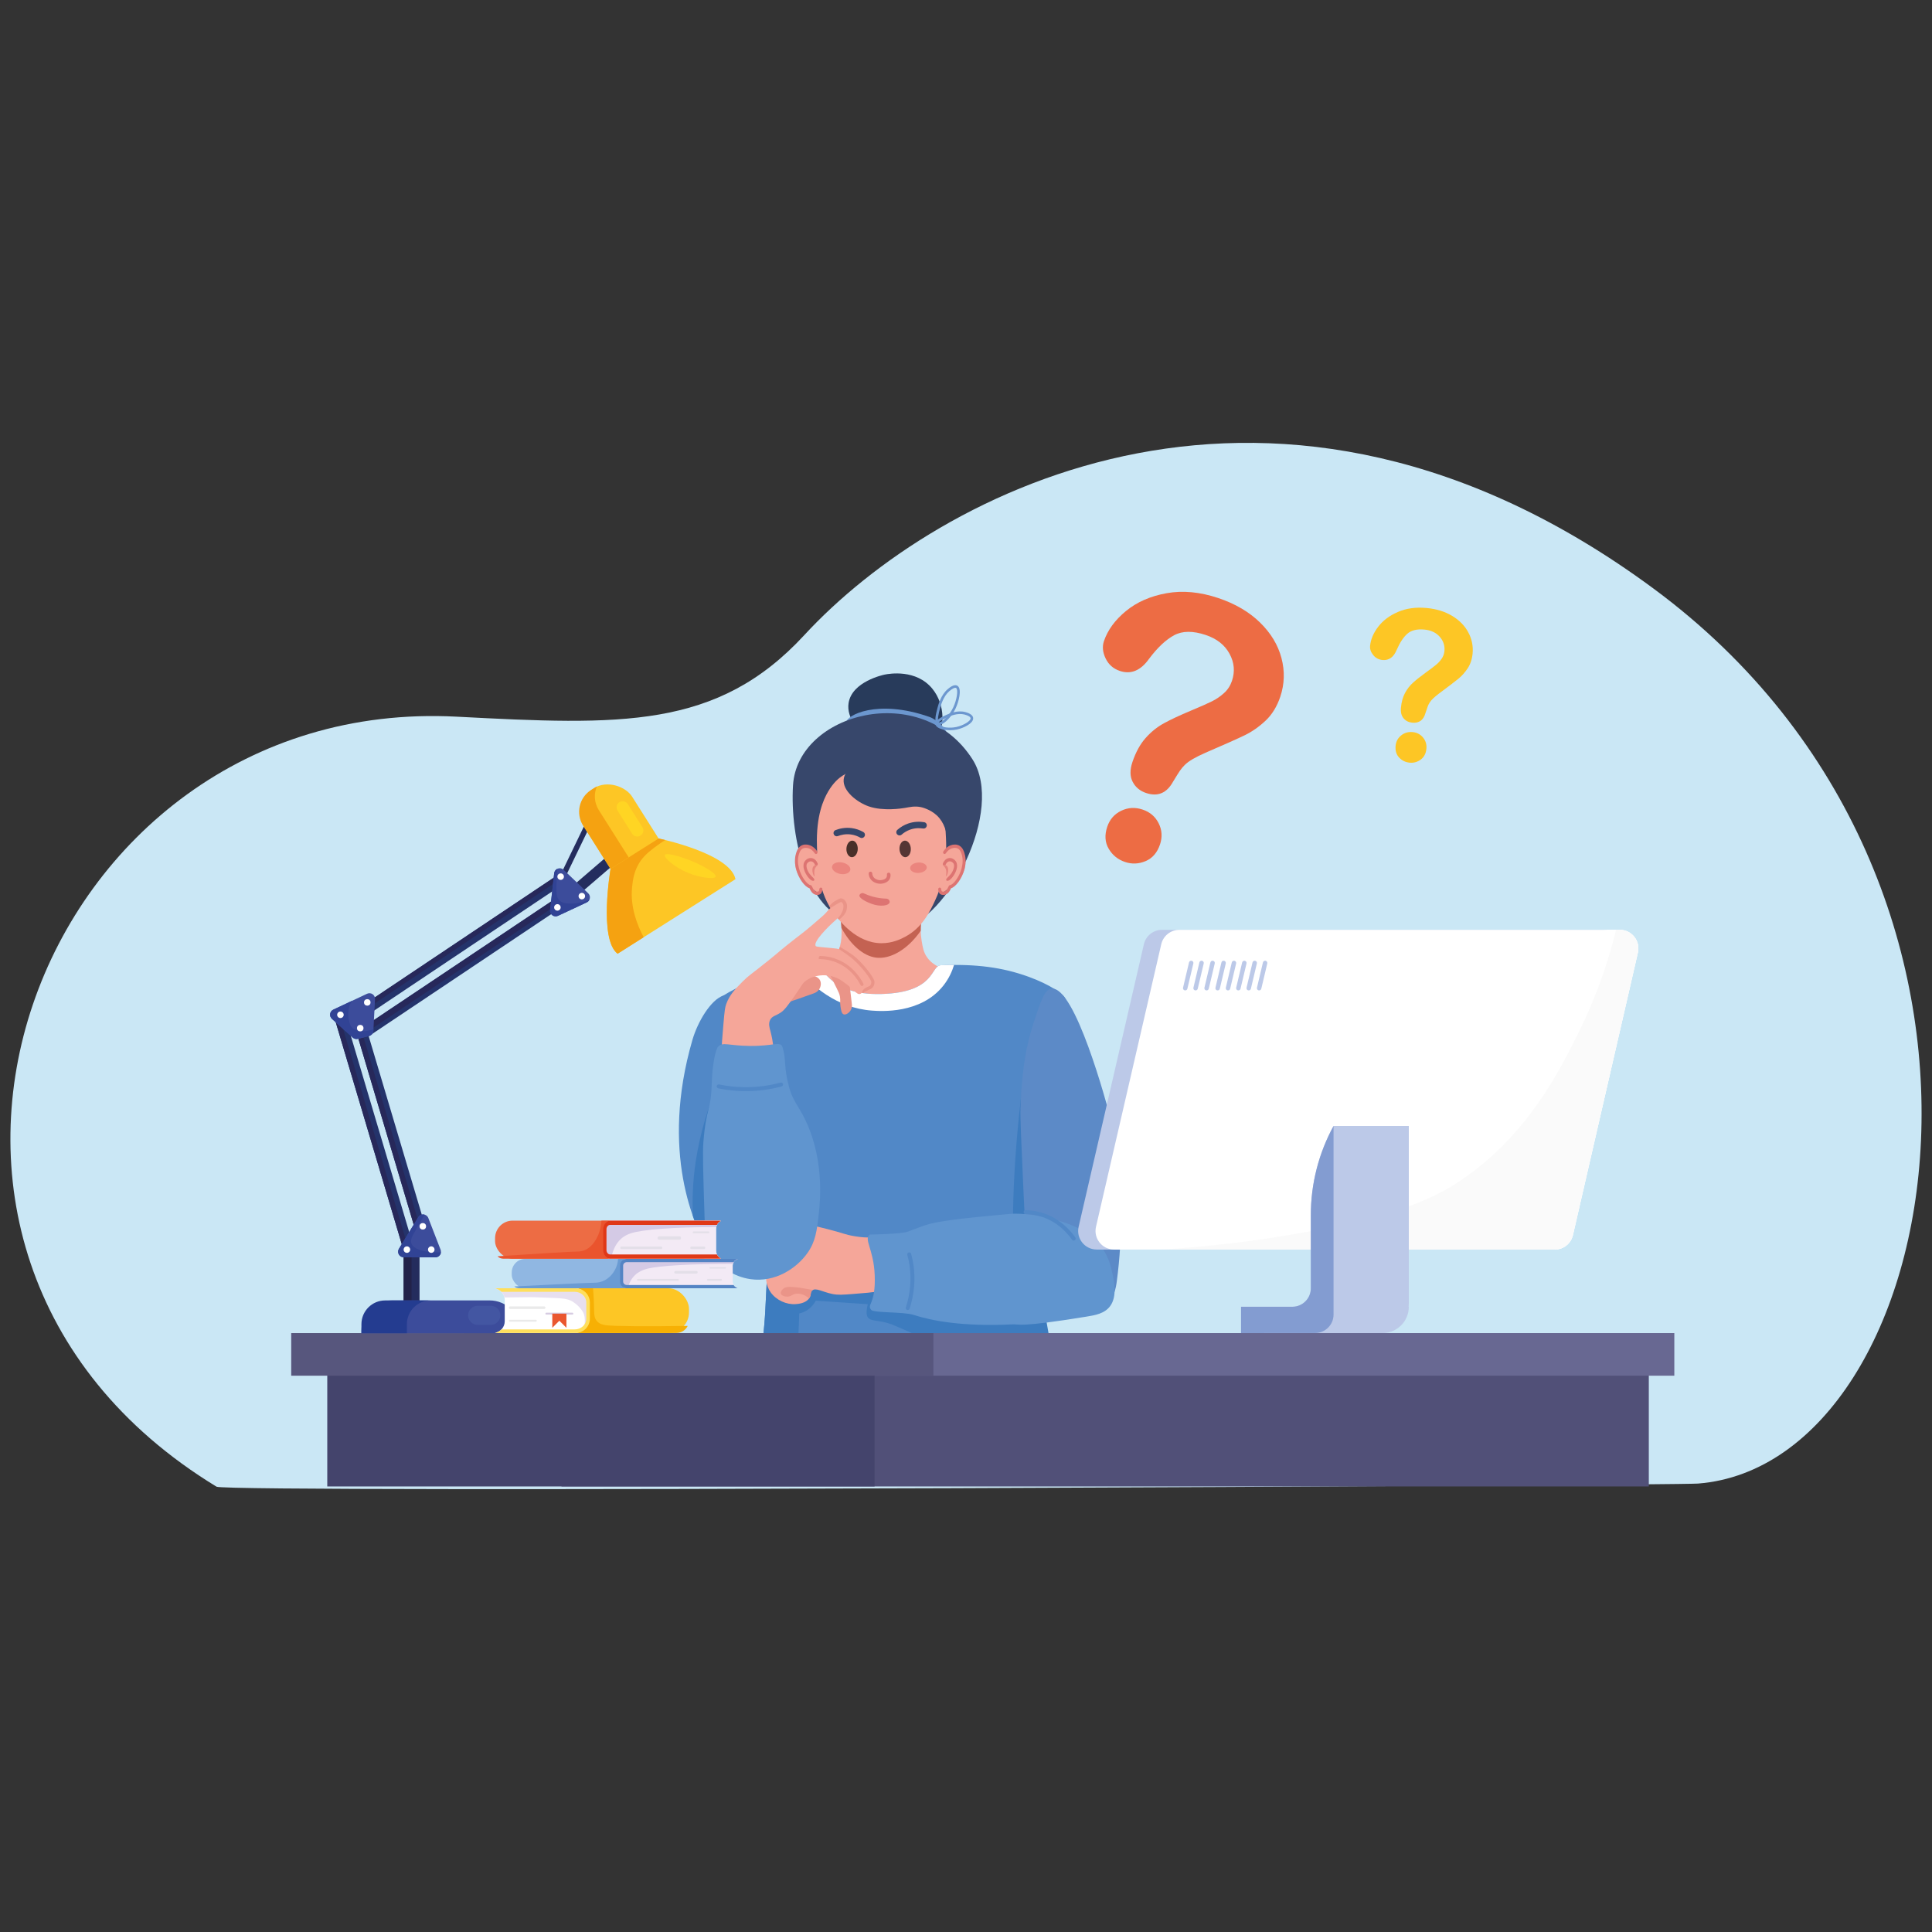 <svg xmlns="http://www.w3.org/2000/svg" id="Calque_1" width="400" height="400" viewBox="0 0 400 400"><rect x="0" y="0" width="400" height="400" fill="#333333" stroke="none"/><defs><style>      .st0 {        fill: #fafafa;      }      .st1 {        fill: #dd7472;      }      .st2 {        fill: #242d5e;      }      .st3 {        fill: #314395;      }      .st4 {        fill: #57567d;      }      .st5 {        fill: #f3eaf5;      }      .st6 {        fill: #e03817;      }      .st7 {        fill: #3c4c9b;      }      .st8 {        fill: #eb857e;      }      .st9 {        fill: #fff;      }      .st10 {        fill: #cae7f5;      }      .st11 {        fill: #24336b;      }      .st12 {        fill: #e3dfe8;      }      .st13 {        fill: #49302a;      }      .st14 {        fill: #3d7cbf;      }      .st15 {        fill: #bcc9e8;      }      .st16 {        fill: #222249;      }      .st17 {        fill: #5c8ac7;      }      .st18 {        fill: #f5a699;      }      .st19 {        fill: #eaeaea;      }      .st20 {        fill: #ea5730;      }      .st21 {        fill: #e7dfef;      }      .st22 {        fill: #e6837d;      }      .st23 {        fill: #f7b004;      }      .st24 {        fill: #243c90;      }      .st25 {        fill: #d7cce2;      }      .st26 {        fill: #242c5d;      }      .st27 {        fill: #44446c;      }      .st28 {        fill: #ea542d;      }      .st29 {        fill: #6c97cf;      }      .st30 {        fill: #c46252;      }      .st31 {        fill: #5188c7;      }      .st32 {        fill: #6095cf;      }      .st33 {        fill: #553534;      }      .st34 {        fill: #90b7e2;      }      .st35 {        fill: #283b5b;      }      .st36 {        fill: #27285a;      }      .st37 {        fill: #ffdf5c;      }      .st38 {        fill: #fdc625;      }      .st39 {        fill: #37476b;      }      .st40 {        fill: #839cd1;      }      .st41 {        fill: #ea9488;      }      .st42 {        fill: #f5a211;      }      .st43 {        fill: #6a9bd3;      }      .st44 {        fill: #515078;      }      .st45 {        fill: #5484c4;      }      .st46 {        fill: #ffd523;      }      .st47 {        fill: #d4cae5;      }      .st48 {        fill: #4356a2;      }      .st49 {        fill: #ed6c44;      }      .st50 {        fill: #686892;      }    </style></defs><path class="st10" d="M94.527,148.378c33.884,1.761,53.947,2.679,72.004-16.895,27.597-29.915,97.742-67.192,175.698-9.71,83.787,61.781,61.085,181.318,9.316,185.385-4.855.381-304.577,1.945-306.711.646-80.704-49.159-37.259-163.946,49.692-159.426Z"></path><path class="st49" d="M228.555,132.757c.77-2.298,2.288-4.38,4.555-6.244,2.266-1.864,5.074-3.096,8.424-3.696,3.349-.599,6.911-.267,10.685.998,3.508,1.176,6.388,2.861,8.639,5.055,2.252,2.195,3.736,4.65,4.454,7.366.717,2.717.639,5.381-.237,7.994-.689,2.057-1.711,3.719-3.064,4.988-1.354,1.269-2.794,2.273-4.32,3.013-1.526.74-4.223,1.942-8.091,3.606-1.074.474-1.955.913-2.641,1.315-.687.402-1.23.799-1.63,1.189-.4.391-.746.799-1.037,1.227-.291.427-.769,1.189-1.432,2.285-1.303,2.362-3.165,3.137-5.583,2.327-1.258-.422-2.179-1.188-2.762-2.298-.583-1.11-.603-2.476-.06-4.097.681-2.032,1.585-3.687,2.713-4.964,1.127-1.277,2.4-2.304,3.818-3.08,1.417-.776,3.268-1.643,5.554-2.599,2.002-.836,3.464-1.483,4.384-1.941.921-.458,1.758-1.032,2.514-1.721.756-.688,1.299-1.529,1.632-2.521.649-1.935.476-3.81-.517-5.623-.994-1.813-2.628-3.101-4.901-3.863-2.662-.892-4.846-.877-6.554.044-1.708.921-3.435,2.542-5.182,4.863-1.739,2.458-3.758,3.302-6.056,2.532-1.355-.454-2.338-1.315-2.949-2.583-.611-1.268-.73-2.458-.357-3.571ZM232.934,178.465c-1.476-.495-2.604-1.404-3.384-2.729-.781-1.325-.883-2.845-.307-4.563.511-1.524,1.472-2.628,2.886-3.311,1.413-.683,2.894-.766,4.442-.247,1.524.511,2.632,1.461,3.324,2.85.691,1.389.782,2.846.271,4.37-.568,1.694-1.558,2.842-2.971,3.444-1.413.602-2.833.665-4.261.187Z"></path><g><g><path class="st35" d="M178.896,152.209c-.772-.705-3.727-3.402-3.202-6.671.711-4.43,7.155-5.807,7.472-5.871.938-.188,6.52-1.174,9.873,2.935,2.671,3.273,2.805,8.4.267,11.208-3.548,3.924-10.827,1.67-14.41-1.601Z"></path><path class="st29" d="M175.197,149.572c-.024-1.429,6.359-4.937,17.212-1.149,1.64.572,4.107,2.835,3.602,4.151-1.186,3.089-20.767-.228-20.814-3.002Z"></path><g><path class="st39" d="M164.187,162.581c-.664,10.926,2.982,27.237,13.588,28.771,1.329.192,4.537,1.931,8.54,1.107,10.062-2.071,21.683-24.777,15.049-35.215-10.515-16.544-36.267-9.638-37.177,5.337Z"></path><path class="st18" d="M196.73,201.031c-1.398-.397-3.472-.985-4.763-2.792-.743-1.039-.921-2.053-1.15-3.449-.52-3.167.183-4.57,0-5.912-.752-5.508-16.389-9.664-18.394-6.405-.499.811.264,1.402.985,4.599.582,2.578,1.898,8.406-.821,11.332-.999,1.076-2.303,1.499-4.763,2.299-3.256,1.059-4.7.665-4.927,1.314-.499,1.423,5.514,5.949,12.646,7.719,1.469.365,9.046,2.117,17.245-1.314,4.845-2.027,9.003-5.486,8.54-6.569-.255-.596-1.707,0-4.599-.821Z"></path><path class="st30" d="M190.818,188.877c-.752-5.508-16.389-9.664-18.394-6.405-.499.811.264,1.402.985,4.599.269,1.194.696,3.085.807,5.062,1.93,3.525,4.558,5.821,7.196,6.14,2.951.356,6.519-1.692,9.213-5.564-.029-1.787.331-2.826.194-3.831Z"></path><path class="st31" d="M213.975,232.728c1.176-4.841,1.663-9.853,3.12-14.617,1.793-5.861,5.087-8.62,3.343-11.602-.41-.702-2.859-2.618-7.613-4.328-5.198-1.87-10.675-2.64-18.032-2.338-2.188.09-.99,5.631-12.282,5.956-11.567.333-12.179-6.574-13.866-6.246-5.091.991-10.699,2.244-16.259,5.091-2.16,1.106-4.113,2.345-4.486,2.821-4.445,5.668,10.289,14.963,12.534,32.818.739,5.877-.77,4.74-1.971,30.712-.17,3.676-.759,9.081-1.335,14.436h60.346c-2.095-15.232-6.737-39.371-3.499-52.703Z"></path><path class="st14" d="M157.183,226.646c-.269.023-.53.253-.78.738,1.85,3.72,3.413,7.985,4.031,12.898.739,5.877-.77,4.74-1.971,30.712-.174,3.764-.798,9.136-1.451,14.436h7.66c.062-1.692.135-3.127.23-4.094,2.801-28.429-4.639-54.954-7.719-54.69Z"></path><path class="st9" d="M182.512,205.799c-11.567.333-12.179-6.574-13.866-6.246-1.222.238-2.473.491-3.747.777,3.115,3.766,8.359,8.378,15.633,8.905,1.818.132,10.111.733,14.78-5.173,1.123-1.421,1.804-2.923,2.219-4.283-.884.004-1.796.024-2.738.063-2.188.09-.99,5.631-12.282,5.956Z"></path><path class="st14" d="M211.545,266.391c-7.57-5.966-59.504-.891-50.256,4.544,5.31,3.12,7.61-1.642,7.61-1.642l10.755.725c-1.011,4.507,1.344,2.686,5.23,4.29,4.039,1.668,6.114,2.797,6.953,3.087,2.105.728,7.621,2.587,14.781,2.628,5.081.029,7.929.045,9.197-1.807,1.913-2.794-.463-8.824-4.27-11.825Z"></path><path class="st14" d="M213.975,232.728c1.107-4.558,1.604-9.266,2.874-13.777-.49-5.063-.926-7.886-1.691-7.907-1.993-.055-4.594,18.949-5.256,34.489-.555,13.054.153,26.148.657,35.475.066,1.227.164,2.757.277,4.423h7.784c-2.257-16.223-8.15-38.273-4.645-52.703Z"></path><path class="st18" d="M195.252,168.184c-.214-.731-.761-2.346-1.971-3.942-2.068-2.725-4.821-3.744-6.241-4.27-3.557-1.317-6.571-.982-7.883-.821-1.576.193-3.133.403-4.763,1.478-.662.437-1.816,1.334-2.956,3.285-.949,1.623-2.478,4.986-2.299,11.168.141,4.891.278,9.648,3.613,14.124.994,1.335,4.483,6.018,9.69,6.077,2.34.026,4.127-.891,4.927-1.314,3.592-1.896,5.135-5.192,6.241-7.555,1.316-2.81,1.707-5.204,1.971-6.898.464-2.974.332-5.2.164-8.047-.08-1.355-.189-2.245-.493-3.285Z"></path><path class="st31" d="M149.732,206.13c-2.57.897-5.257,5.331-6.378,9.189-6.7,23.062.32,38.796,3.627,43.847,3.588,5.481,13.752,4.196,16.574,1.646,9.882-8.931-1.693-33.946-7.719-46.971,0,0-4.434-8.294-6.103-7.711Z"></path><path class="st41" d="M167.496,201.907c-1.005-.075-1.823.237-2.354.493-2.573,1.237-5.222,4.416-4.544,5.42.359.532,2.849-.357,7.829-2.135.233-.083.785-.288,1.15-.821.329-.48.513-1.236.219-1.861-.45-.957-1.76-1.055-2.299-1.095Z"></path><path class="st41" d="M175.489,202.673c-1.168-1.491-3.415-1.957-3.777-1.478-.143.19.057.465,1.533,3.449.393.795.562,1.146.657,1.697.135.783-.034,1.076.11,2.026.121.803.224,1.48.657,1.642.493.184,1.229-.369,1.533-.985.241-.49.185-.97.164-1.15-.53-4.538-.521-4.748-.876-5.201Z"></path><path class="st14" d="M152.749,218.27c-1.396-.412-6.888,10.087-8.704,22.172-.626,4.163-.736,7.992-.588,11.339,1.194,3.371,2.527,5.863,3.524,7.385.835,1.276,2.027,2.185,3.399,2.797-.555-4.736-.933-10.679-.423-17.908,1.1-15.587,4.103-25.398,2.792-25.785Z"></path><path class="st18" d="M181.345,256.456c-1.127-.499-1.379-.013-4.311-.493-2.162-.353-2.604-.712-5.666-1.478-3.039-.76-4.558-1.14-5.419-.985-3.694.664-5.638,5.022-6.035,5.912-.674,1.511-2.359,5.288-.37,8.129,1.167,1.666,3.304,2.593,5.173,2.463.509-.035,2.105-.147,2.833-1.232.475-.709.169-1.221.616-1.601.742-.631,2.125.322,4.188.739,1.156.234,2.167.156,4.188,0,4.731-.364,7.097-.547,8.129-1.971,1.865-2.573-.193-8.097-3.326-9.484Z"></path><path class="st41" d="M164.458,266.478c-1.528-.118-1.932.071-2.176.246-.329.236-.731.709-.616,1.109.133.46.9.644,1.437.616.707-.037.853-.433,1.601-.575.778-.147,1.435.126,1.724.246.443.184.797.443,1.076.716.015-.021.031-.041.045-.063.476-.709.169-1.221.616-1.601.044-.038.091-.069.14-.096-.44-.076-.962-.166-1.549-.269-.932-.164-1.504-.267-2.299-.328Z"></path><path class="st17" d="M217.68,204.698c-1.426.195-2.182,2.502-3.695,7.116-1.385,4.224-2.428,9.243-2.71,17.602-.064,1.912.161,6.96.616,16.978.433,9.555.61,12.459,2.463,16.229,2.579,5.246,5.823,6.921,6.774,7.365.722.338,4.869,2.277,7.637.374,1.901-1.307,2.295-3.836,2.463-5.118,2.543-19.359-1.232-33.457-1.232-33.457-.9-3.363-7.433-27.757-12.317-27.09Z"></path><path class="st32" d="M228.765,259.289c-2.903-5.013-8.942-6.459-12.317-7.267-1.148-.275-3.358-.721-6.158-.739-.862-.005-1.212.033-4.68.37-4.705.456-7.275.696-10.593,1.232-1.041.168-1.683.289-2.463.493-1.212.316-1.896.607-4.557,1.601-1.507.563-7.883.616-7.883.616-1.379.959.766,2.942.985,8.405.246,6.129-1.691,5.986-.739,7.189.535.675,6.683.37,8.745,1.034,3.794,1.221,10.1,2.475,20.569,1.971,1.469-.071,1.059.715,15.273-1.601,1.757-.286,3.776-.612,4.927-2.217,1.459-2.035.788-5.105.37-7.021-.195-.894-.531-2.429-1.478-4.065Z"></path><path class="st18" d="M175.982,197.965c-1.325-1.102-1.616-1.236-1.807-1.314-.601-.245-1.064-.277-3.394-.493-1.687-.156-1.833-.175-1.916-.328-.482-.886,2.437-3.825,4.051-5.256.821-.728,1.822-1.524,1.861-2.682.015-.434-.1-1.09-.493-1.259-.201-.087-.529-.07-1.533.712-.728.567-1.092.85-1.752,1.642-.295.353-1.2,1.13-3.011,2.682-1.82,1.56-2.277,1.802-4.818,3.832-2.096,1.675-1.772,1.5-4.051,3.339-3.659,2.953-4.047,3.044-5.42,4.434-1.538,1.559-2.653,2.713-3.339,4.599-.249.684-.323,1.138-.602,4.38-.489,5.673-.41,5.992-.219,6.35,1.66,3.106,8.762,3.463,10.183,1.204,1.035-1.645-.12-5.989-.219-6.35-.175-.641-.459-1.498-.055-2.299.398-.788,1.113-.827,2.135-1.478.836-.533,1.525-1.505,2.901-3.449,1.531-2.161,1.561-2.634,2.518-3.285,1.149-.781,2.327-.931,2.792-.985.413-.048,1.821-.172,3.394.493.633.267,1.036.554,1.642.985,2.02,1.437,2.509,2.537,3.23,2.354.502-.127.378-.69,1.314-1.259.538-.327.882-.325,1.04-.657.201-.421-.096-.959-.274-1.259-1.353-2.294-3.599-4.186-4.161-4.653Z"></path><path class="st41" d="M173.65,198.759c-1.19-.522-2.465-.807-3.79-.845-.186-.005-.339.144-.339.33v.323c.009,0,.018,0,.026,0,1.347,0,2.638.267,3.838.794,2.655,1.165,4.101,3.27,4.785,4.592.082.158.273.223.434.146.167-.08.236-.282.151-.446-.727-1.406-2.268-3.649-5.105-4.894Z"></path><path class="st32" d="M163.362,225.048c-1.184-4.424-.506-5.543-1.355-8.252-.411-1.314-1.913-.18-6.774-.246-4.522-.061-5.54-.865-6.528.123-.545.545-1.235,3.697-1.355,7.76-.173,5.871-1.129,4.593-1.724,12.071-.172,2.164-.033,6.616.246,15.519.13,4.143.203,5.472,1.109,7.144,1.639,3.027,4.911,5.161,8.376,5.666,5.148.75,9.595-2.262,11.824-5.419,1.671-2.367,1.949-4.61,2.34-8.129.265-2.381,1.334-11.997-3.449-20.693-1.127-2.049-2.054-3.092-2.71-5.543Z"></path><path class="st41" d="M174.156,185.998c-.221-.009-.379.068-.641.207-.575.305-.878.501-.891.509-.291.189-.67.645-.957.84l.267.449c.281-.192.806-.484,1.092-.67.003-.002.291-.188.834-.476.119-.063.233-.122.262-.122h0c.08.003.216.089.359.319.247.397.136.894.076,1.161-.174.778-.725,1.569-1.115,1.888l.268.325c.479-.393,1.348-1.069,1.568-2.053.071-.317.237-1.059-.17-1.713-.258-.415-.597-.651-.955-.667Z"></path><path class="st41" d="M177.22,198.262c-.87-.776-2.103-1.456-3.117-2.119-.112-.073-.262-.019-.303.108l-.034.105c-.028.086.004.179.079.23.992.669,2.062,1.385,2.937,2.166,1.859,1.659,3.586,4.09,3.613,4.534.013.272-.061.531-.203.71-.116.146-.233.191-.426.266-.15.058-.337.13-.541.268-.361.243-.552.372-.731.777-.051.115.013.248.134.28h0c.089.023.18-.018.228-.097.177-.293.472-.236.737-.415.143-.096.273-.147.41-.2.223-.086.476-.184.703-.47.329-.414.357-.899.345-1.151-.038-.783-2.044-3.396-3.832-4.992Z"></path><path class="st31" d="M216.172,251.223c-1.223-.422-2.505-.648-3.821-.677-.232-.005-.422.184-.419.416.002.222.181.4.402.405,1.23.026,2.428.239,3.57.632,3.122,1.077,5.072,3.273,6.056,4.682.126.181.375.228.56.107h0c.195-.127.244-.39.111-.581-1.048-1.5-3.125-3.835-6.459-4.985Z"></path><path class="st31" d="M188.644,259.593c-.061-.222-.293-.351-.514-.286-.214.064-.338.286-.279.501.198.722.352,1.459.46,2.194.419,2.86.163,5.781-.761,8.691-.068.213.049.44.26.511h0c.218.074.454-.047.524-.267.961-3.027,1.227-6.071.789-9.054-.113-.768-.274-1.536-.48-2.29Z"></path><path class="st31" d="M161.605,224.143c-2.521.676-5.109.994-7.699.944-1.683-.033-3.372-.222-5.028-.563-.219-.045-.433.096-.481.314h0c-.05.225.095.445.321.492,1.704.351,3.442.545,5.173.579.182.004.364.005.546.005,2.485,0,4.963-.328,7.382-.977.222-.06.354-.288.291-.509-.062-.217-.286-.342-.504-.284Z"></path><path class="st1" d="M183.516,186.055c-.98-.025-1.95-.17-2.892-.435-.6-.169-1.19-.387-1.761-.65-.343-.159-.747-.01-.918.34h0c-.185.377.638,1.135,2.522,1.824,1.805.659,3.617.399,3.738-.362h0c-.01-.393-.312-.707-.688-.716Z"></path><path class="st1" d="M183.89,180.689l-.028.01c-.16.057-.253.218-.232.386.019.15.013.327-.061.498-.22.509-.901.617-1.183.64-.579.046-1.345-.193-1.656-.83-.096-.197-.131-.397-.136-.572-.005-.173-.131-.317-.301-.343l-.029-.004c-.217-.033-.413.137-.409.357.007.315.078.616.211.888.428.876,1.394,1.25,2.187,1.25.066,0,.13-.003.193-.008.879-.071,1.536-.466,1.802-1.084.138-.32.148-.637.114-.896-.03-.226-.257-.368-.472-.292Z"></path><path class="st33" d="M187.336,174.046c-.648.024-1.145.811-1.109,1.757.036.946.59,1.693,1.238,1.669.648-.024,1.145-.811,1.109-1.757-.036-.946-.59-1.693-1.238-1.669Z"></path><path class="st39" d="M191.346,170.228c-.841-.138-2.04-.177-3.341.28-.81.284-1.563.729-2.212,1.3-.292.257-.303.708-.016.97l.025.023c.243.222.614.229.86.011.427-.378,1.018-.783,1.782-1.051,1.038-.365,1.998-.335,2.674-.225.329.054.648-.143.737-.464l.009-.032c.103-.371-.138-.75-.519-.812Z"></path><path class="st13" d="M176.48,174.046c-.648-.024-1.203.723-1.238,1.669-.036.946.461,1.733,1.109,1.757.648.024,1.203-.723,1.238-1.669.036-.946-.461-1.733-1.109-1.757Z"></path><path class="st39" d="M178.744,172.26c-.753-.425-1.583-.703-2.434-.813-1.368-.177-2.533.11-3.327.42-.359.14-.517.56-.339.902l.015.03c.154.296.506.422.817.301.638-.248,1.571-.476,2.662-.335.804.104,1.466.377,1.962.659.286.162.648.078.839-.189l.02-.028c.226-.316.122-.755-.217-.946Z"></path><path class="st8" d="M190.083,178.58c-.951.065-1.688.6-1.647,1.194.041.594.845,1.023,1.795.957.951-.065,1.688-.6,1.647-1.194-.041-.594-.845-1.023-1.795-.957Z"></path><path class="st8" d="M174.387,178.572c-1.042-.203-1.99.16-2.117.811-.127.652.615,1.344,1.657,1.548,1.042.203,1.99-.16,2.117-.812.127-.651-.615-1.344-1.657-1.548Z"></path><path class="st39" d="M193.972,159.556c-4.391-3.846-10.571-4.158-14.863-2.299-1.135.491-4.206,1.821-4.434,4.106-.241,2.404,2.777,4.745,5.173,5.584,3.003,1.051,6.951.416,7.473.328,1.05-.177,2.017-.444,3.367-.164.097.02,1.883.411,3.285,1.724,3.152,2.955,1.921,8.295,2.628,8.376.674.077,2.847-4.649,1.807-9.854-.345-1.725-1.363-5.112-4.434-7.801Z"></path><g><path class="st18" d="M198.16,175.039c-1.311-.448-2.613,1.006-2.685,1.091-2.027,2.412-1.961,8.103-.42,8.646.343.121,1.189-.798,1.696-1.104,1.538-.929,3.078-2.717,3.132-5.009.03-1.275-.461-3.192-1.724-3.624Z"></path><g><path class="st30" d="M196.187,181.685s.041-.04.098-.096c-.059.055-.098.091-.098.096Z"></path><path class="st1" d="M196.344,177.68c-.496.12-.91.526-1.123,1.078-.078.201.033.43.225.473.146.032.286-.062.346-.215.134-.344.383-.594.677-.665.402-.097.819.174.976.48.17.333.097.883-.201,1.509-.219.461-.548.837-.781,1.074.17-.167.299-.294-.01.01-.051.051-.096.096-.135.133-.04.04-.081.08-.13.129-.6.591-.11.677-.064.679.426.023.895-.51,1.152-.855.617-.827,1.172-2.114.709-3.023-.265-.52-.931-.979-1.64-.808Z"></path><path class="st30" d="M196.318,181.558c.052-.051.097-.096.135-.133.003-.003.006-.007.01-.01-.061.06-.125.123-.177.174.011-.01.021-.02.033-.031Z"></path></g><path class="st1" d="M198.719,175.141c-.633-.412-1.295-.278-1.544-.228-.926.187-1.536.872-1.86,1.356-.11.163-.068.394.088.497.135.09.311.052.406-.089.261-.391.747-.941,1.47-1.087.205-.042.686-.138,1.122.146.41.267.565.733.679,1.074.287.861.298,1.833.031,2.887-.496,1.962-1.788,3.487-2.416,3.558-.194.022-.268.188-.355.38-.234.522-.525,1.002-1.067.972h0c-.271-.015-.378-.091-.409-.525-.013-.18-.147-.32-.31-.317h0c-.181.003-.322.176-.308.376.037.505.205,1.109.99,1.152h0c1.024.055,1.485-.972,1.658-1.358.004-.01.008-.019.013-.028.936-.266,2.274-1.953,2.8-4.031.377-1.491.183-2.622-.046-3.31-.129-.387-.345-1.033-.942-1.423ZM196.751,183.936h0s0,0,0,0Z"></path><path class="st22" d="M195.259,179.086c-.047.098.255.244.465.637.405.759.045,1.656.167,1.691.091.026.344-.455.398-.991.025-.246.075-.745-.217-1.082-.278-.32-.758-.368-.813-.254Z"></path></g><g><path class="st18" d="M166.345,175.039c-1.262.431-1.754,2.349-1.724,3.624.054,2.293,1.594,4.08,3.132,5.009.507.306,1.352,1.225,1.696,1.104,1.541-.543,1.607-6.234-.42-8.646-.071-.085-1.374-1.539-2.685-1.091Z"></path><g><path class="st30" d="M168.22,181.589c.057.056.098.096.098.096,0-.005-.039-.041-.098-.096Z"></path><path class="st1" d="M168.161,177.68c-.709-.171-1.375.288-1.64.808-.463.909.092,2.196.709,3.023.257.344.726.878,1.152.855.046-.003.535-.088-.064-.679-.05-.049-.09-.089-.13-.129-.039-.037-.084-.082-.135-.133-.308-.304-.179-.177-.009-.01-.233-.237-.562-.613-.781-1.074-.298-.626-.371-1.176-.201-1.509.157-.306.574-.577.976-.48.294.071.542.321.677.665.06.153.199.247.346.215.193-.043.303-.271.225-.473-.213-.552-.627-.958-1.123-1.078Z"></path><path class="st30" d="M168.052,181.425c.038.037.083.082.135.133.012.012.022.021.033.031-.052-.051-.117-.115-.177-.174.003.003.007.007.009.01Z"></path></g><path class="st1" d="M169.951,183.763h0c-.163-.003-.297.137-.31.317-.031.434-.138.51-.409.525h0c-.542.029-.833-.45-1.067-.972-.086-.192-.16-.358-.354-.38-.628-.071-1.92-1.596-2.416-3.558-.266-1.054-.256-2.025.031-2.887.114-.341.269-.807.679-1.074.436-.284.917-.187,1.122-.146.724.146,1.209.697,1.47,1.087.095.142.271.179.406.089.156-.103.198-.334.088-.497-.325-.483-.934-1.169-1.86-1.356-.249-.05-.911-.184-1.544.228-.597.389-.813,1.036-.942,1.423-.229.687-.423,1.819-.046,3.31.526,2.078,1.864,3.766,2.8,4.031.004.009.008.018.013.028.173.387.633,1.413,1.658,1.358h0c.786-.043.954-.647.99-1.152.015-.2-.127-.373-.308-.376ZM167.753,183.936h0s0,0,0,0Z"></path><path class="st22" d="M168.433,179.34c-.292.337-.242.836-.217,1.082.054.536.308,1.017.398.991.122-.035-.238-.932.167-1.691.209-.393.512-.539.465-.637-.055-.114-.535-.066-.813.254Z"></path></g></g><path class="st29" d="M194.435,150.082c-.235,0-.39-.093-.484-.181h0c-.525-.492-.247-1.873.133-3.293.197-.738.721-2.697,2.084-3.891,1.212-1.062,1.848-.94,2.168-.651.794.717.189,3.149-.47,4.567-.775,1.668-2.256,3.238-3.233,3.427-.071.014-.137.02-.197.02ZM194.316,149.512c.05.047.144.04.215.026.724-.14,2.097-1.508,2.85-3.128.727-1.565,1.028-3.557.597-3.946-.212-.192-.785.066-1.458.656-1.241,1.087-1.734,2.933-1.92,3.627-.1.375-.268,1.004-.353,1.595-.13.904.02,1.124.07,1.17h0Z"></path><path class="st29" d="M196.693,151.185c-1.099,0-2.15-.249-2.675-.686-.304-.253-.361-.51-.356-.681h0c.024-.714,1.118-1.296,2.297-1.819.611-.271,2.234-.991,3.838-.587,1.114.28,1.698.742,1.688,1.334-.017,1.061-2.012,1.993-3.355,2.289-.462.102-.954.15-1.438.15ZM194.196,149.835c-.003.095.087.19.163.253.566.47,2.17.753,3.657.426,1.445-.319,2.927-1.215,2.936-1.777.005-.298-.487-.607-1.285-.808-1.426-.359-2.927.307-3.492.558-1.623.72-1.973,1.131-1.98,1.348h0Z"></path></g><rect class="st44" x="116.254" y="280.413" width="225.115" height="27.341"></rect><g><path class="st9" d="M335.354,192.511h-91.176c-1.792,0-3.348,1.237-3.751,2.983l-13.511,58.495c-.557,2.412,1.275,4.716,3.751,4.716h91.235c1.794,0,3.35-1.239,3.752-2.987l13.452-58.495c.555-2.411-1.277-4.712-3.752-4.712Z"></path><path class="st15" d="M331.759,192.511h-91.176c-1.792,0-3.348,1.237-3.751,2.983l-13.511,58.495c-.557,2.412,1.275,4.716,3.751,4.716h91.235c1.794,0,3.35-1.239,3.752-2.987l13.452-58.495c.555-2.411-1.277-4.712-3.752-4.712Z"></path><path class="st9" d="M335.354,192.511h-91.176c-1.792,0-3.348,1.237-3.751,2.983l-13.511,58.495c-.557,2.412,1.275,4.716,3.751,4.716h91.235c1.794,0,3.35-1.239,3.752-2.987l13.452-58.495c.555-2.411-1.277-4.712-3.752-4.712Z"></path><path class="st0" d="M335.354,192.511h-.766c-1.413,5.806-3.721,13.074-7.608,20.949-3.922,7.946-10.561,21.397-24.295,30.754-5.269,3.589-11.892,6.787-28.601,10.149-8.768,1.764-20.08,3.526-33.626,4.342h81.445c1.794,0,3.35-1.239,3.752-2.987l13.452-58.495c.555-2.411-1.277-4.712-3.752-4.712Z"></path><g><path class="st15" d="M246.729,198.918c-.248-.059-.496.095-.555.343l-1.237,5.229c-.059.248.095.496.343.555.248.059.496-.095.555-.343l1.237-5.229c.059-.248-.095-.496-.343-.555Z"></path><path class="st15" d="M248.875,198.918c-.248-.059-.496.095-.555.343l-1.237,5.229c-.059.248.095.496.343.555.248.059.496-.095.555-.343l1.237-5.229c.059-.248-.095-.496-.343-.555Z"></path><path class="st15" d="M251.157,198.918c-.248-.059-.496.095-.555.343l-1.237,5.229c-.059.248.095.496.343.555.248.059.496-.095.555-.343l1.237-5.229c.059-.248-.095-.496-.343-.555Z"></path><path class="st15" d="M253.44,198.918c-.248-.059-.496.095-.555.343l-1.237,5.229c-.059.248.095.496.343.555.248.059.496-.095.555-.343l1.237-5.229c.059-.248-.095-.496-.343-.555Z"></path><path class="st15" d="M255.585,198.918c-.248-.059-.496.095-.555.343l-1.237,5.229c-.059.248.095.496.343.555.248.059.496-.095.555-.343l1.237-5.229c.059-.248-.095-.496-.343-.555Z"></path><path class="st15" d="M257.731,198.918c-.248-.059-.496.095-.555.343l-1.237,5.229c-.059.248.095.496.343.555.248.059.496-.095.555-.343l1.237-5.229c.059-.248-.095-.496-.343-.555Z"></path><path class="st15" d="M259.877,198.918c-.248-.059-.496.095-.555.343l-1.237,5.229c-.059.248.095.496.343.555.248.059.496-.095.555-.343l1.237-5.229c.059-.248-.095-.496-.343-.555Z"></path><path class="st15" d="M262.033,198.918c-.248-.059-.496.095-.555.343l-1.237,5.229c-.059.248.095.496.343.555.248.059.496-.095.555-.343l1.237-5.229c.059-.248-.095-.496-.343-.555Z"></path></g><path class="st15" d="M271.394,251.557v15.168c0,2.113-1.713,3.825-3.825,3.825h-10.621v5.453h29.28c3.012,0,5.453-2.441,5.453-5.453h-.049c.031-.252.049-.508.049-.768v-36.664h-15.582c-3.087,5.655-4.704,11.995-4.704,18.438Z"></path><path class="st40" d="M271.394,266.725c0,2.113-1.713,3.825-3.825,3.825h-10.621v5.453h4.704v-.013h10.621c2.113,0,3.825-1.713,3.825-3.825v-39.046c-3.087,5.655-4.704,11.995-4.704,18.438v15.168Z"></path></g><rect class="st50" x="96.04" y="276.003" width="250.611" height="8.82"></rect><rect class="st27" x="67.759" y="280.413" width="113.314" height="27.341"></rect><rect class="st4" x="60.293" y="276.003" width="132.952" height="8.82"></rect><g><rect class="st2" x="117.046" y="179.554" width="12.853" height="2.19" transform="translate(-87.916 124.132) rotate(-40.679)"></rect><rect class="st2" x="112.63" y="175.2" width="13.257" height="1.095" transform="translate(-90.863 206.713) rotate(-64.223)"></rect><rect class="st38" x="123.589" y="161.347" width="11.771" height="24.779" rx="5.724" ry="5.724" transform="translate(-72.826 96.133) rotate(-32.318)"></rect><path class="st42" d="M131.544,179.688l-7.568-11.963c-.963-1.522-1.05-3.36-.396-4.911-.082.046-.164.094-.244.145l-.97.613c-2.469,1.562-3.211,4.86-1.649,7.329l7.568,11.963c1.562,2.469,4.86,3.211,7.329,1.649l.97-.613c.947-.599,1.639-1.453,2.045-2.418-2.438,1.366-5.574.594-7.085-1.795Z"></path><path class="st38" d="M152.273,182.021l-24.406,15.439c-3.944-3.034-1.461-17.565-1.461-17.565l9.948-6.293s14.807,3.047,15.919,8.419Z"></path><rect class="st11" x="70.157" y="199.003" width="51.61" height="2.19" transform="translate(-95.066 87.154) rotate(-33.785)"></rect><rect class="st11" x="69.336" y="194.987" width="51.61" height="2.19" transform="translate(-92.971 86.018) rotate(-33.785)"></rect><polygon class="st36" points="73.906 210.198 116.545 181.669 115.979 180.822 73.084 209.522 74.303 211.343 74.558 211.172 73.906 210.198"></polygon><polygon class="st36" points="74.727 214.485 117.492 185.872 116.8 184.838 73.906 213.538 75.124 215.358 75.253 215.272 74.727 214.485"></polygon><rect class="st11" x="76.549" y="209.809" width="2.19" height="50.65" transform="translate(-63.816 31.897) rotate(-16.565)"></rect><polygon class="st36" points="70.483 211.172 71.564 210.85 71.474 210.547 69.375 211.172 83.815 259.719 84.834 259.416 70.483 211.172"></polygon><rect class="st11" x="79.924" y="208.805" width="2.19" height="50.65" transform="translate(-63.39 32.817) rotate(-16.566)"></rect><polygon class="st36" points="73.906 210.168 74.943 209.86 74.849 209.544 72.749 210.168 87.19 258.716 88.252 258.399 73.906 210.168"></polygon><rect class="st26" x="83.568" y="258.561" width="3.294" height="11.771"></rect><rect class="st16" x="83.568" y="258.561" width="1.647" height="11.771"></rect><path class="st7" d="M121.473,186.832l-5.941,2.778c-.819.383-1.741-.278-1.641-1.177l.849-7.638c.106-.953,1.257-1.371,1.95-.71l5.092,4.861c.589.562.429,1.541-.309,1.886Z"></path><path class="st7" d="M90.14,260.318l-6.558-.012c-.904-.002-1.457-.992-.985-1.763l4.016-6.553c.501-.817,1.721-.707,2.067.187l2.542,6.565c.294.76-.267,1.577-1.082,1.576Z"></path><path class="st7" d="M76.435,214.48l-2.337.603c-.376.097-.775,0-1.064-.261l-4.31-3.879c-.615-.554-.468-1.556.282-1.908l6.988-3.288c.792-.373,1.695.234,1.649,1.108l-.341,6.564c-.026.505-.377.935-.867,1.061Z"></path><path class="st7" d="M81.097,269.24h20.297c3.459,0,6.266,2.808,6.266,6.266v.529h-32.83v-.529c0-3.459,2.808-6.266,6.266-6.266Z"></path><path class="st24" d="M89.161,269.24h-9.413c-2.716,0-4.917,2.202-4.917,4.917v1.878h9.413v-1.878c0-2.716,2.202-4.917,4.917-4.917Z"></path><path class="st42" d="M130.866,183.688c.139-1.366.36-3.54,1.862-5.586.98-1.335,2.24-2.254,3.505-3.176.525-.383,1.027-.717,1.493-1.008-.852-.209-1.371-.316-1.371-.316l-9.948,6.293s-2.483,14.531,1.461,17.565l5.397-3.414c-1.337-2.498-2.813-6.276-2.398-10.358Z"></path><path class="st3" d="M72.599,212.364c-.11-.209-.496-1.164-.493-2.41,0-.099.007-.875.219-1.588.127-.428.323-.812.557-1.155l-3.877,1.825c-.749.353-.897,1.354-.282,1.908l4.31,3.879c.289.26.688.357,1.064.261l2.337-.603c.49-.126.841-.556.867-1.061l.017-.322c-2.738.91-4.307.054-4.719-.733Z"></path><path class="st46" d="M132.614,172.998h0c-.585.37-1.367.194-1.738-.391l-3.027-4.785c-.37-.585-.194-1.367.391-1.738h0c.585-.37,1.367-.194,1.738.391l3.027,4.785c.37.585.194,1.367-.391,1.738Z"></path><circle class="st9" cx="76.041" cy="207.538" r=".675"></circle><path class="st9" d="M69.808,210.1c0-.373.302-.675.675-.675s.675.302.675.675-.302.675-.675.675-.675-.302-.675-.675Z"></path><circle class="st9" cx="74.581" cy="212.865" r=".675"></circle><circle class="st9" cx="87.538" cy="253.893" r=".675"></circle><path class="st3" d="M86.399,258.583c-.913-.427-1.137-.912-1.205-1.095-.29-.783.195-1.62.493-2.136.69-1.195,1.413-2.467,2.215-3.874-.464-.124-.999.037-1.29.512l-4.016,6.553c-.472.771.081,1.761.985,1.763l6.558.012c.616.001,1.088-.467,1.153-1.024-1.611.028-3.572-.093-4.893-.711Z"></path><path class="st9" d="M83.568,258.716c0-.373.302-.675.675-.675s.675.302.675.675-.302.675-.675.675-.675-.302-.675-.675Z"></path><path class="st9" d="M88.614,258.716c0-.373.302-.675.675-.675s.675.302.675.675-.302.675-.675.675-.675-.302-.675-.675Z"></path><path class="st3" d="M117.778,187.064c-1.057-.053-1.601-.284-1.971-.657-.556-.56-.617-1.339-.602-2.793.01-1.007.056-2.27.188-3.737-.34.161-.605.483-.653.917l-.849,7.638c-.1.898.822,1.56,1.641,1.177l5.941-2.778c.26-.122.448-.322.557-.555-1.221.494-2.685.867-4.252.788Z"></path><path class="st9" d="M115.405,181.498c0-.373.302-.675.675-.675s.675.302.675.675-.302.675-.675.675-.675-.302-.675-.675Z"></path><path class="st9" d="M114.729,187.869c0-.373.302-.675.675-.675s.675.302.675.675-.302.675-.675.675-.675-.302-.675-.675Z"></path><path class="st9" d="M119.786,185.531c0-.373.302-.675.675-.675s.675.302.675.675-.302.675-.675.675-.675-.302-.675-.675Z"></path><path class="st46" d="M137.656,177.007c.31-.615,3.8.602,4.271.767,3.038,1.06,6.494,3.034,6.243,3.724-.218.599-3.24.239-5.695-.767-2.712-1.111-5.102-3.162-4.819-3.724Z"></path><path class="st48" d="M101.624,274.3h-2.738c-1.085,0-1.973-.888-1.973-1.973h0c0-1.085.888-1.973,1.973-1.973h2.738c1.085,0,1.973.888,1.973,1.973h0c0,1.085-.888,1.973-1.973,1.973Z"></path></g><g><g><rect class="st34" x="105.951" y="260.635" width="43.401" height="6.09" rx="2.808" ry="2.808"></rect><path class="st9" d="M151.689,265.339v-3.317c0-.636.429-1.172,1.013-1.335-.119-.033-.244-.051-.374-.051h-22.601c-.766,0-1.386.621-1.386,1.386v3.317c0,.766.621,1.386,1.386,1.386h22.601c.13,0,.255-.018.374-.051-.584-.163-1.013-.699-1.013-1.335Z"></path><path class="st43" d="M148.875,260.635h-20.904c-.042.624-.204,1.501-.724,2.399-.205.353-.994,1.674-2.538,2.256-.741.279-1.37.28-1.579.282-1.603.013-8.388.363-16.645.772.281.284.724.38,1.155.38h41.234c.857,0,1.552-.695,1.552-1.552v-2.985c0-.857-.695-1.552-1.552-1.552Z"></path><path class="st5" d="M151.692,265.339v-3.317c0-.636.427-1.172,1.01-1.335-.119-.033-.244-.051-.373-.051h-22.531c-.763,0-1.382.621-1.382,1.386v3.317c0,.766.619,1.386,1.382,1.386h22.531c.129,0,.254-.018.373-.051-.582-.163-1.01-.699-1.01-1.335Z"></path><path class="st47" d="M134.143,262.64c2.446-.588,8.869-.972,17.607-.98.125-.471.489-.842.952-.973-.117-.033-.241-.051-.369-.051h-22.312c-.756,0-1.369.621-1.369,1.386v3.317c0,.751.589,1.362,1.325,1.385.198-.834.59-1.809,1.383-2.618.43-.439,1.24-1.095,2.784-1.466Z"></path><path class="st45" d="M151.886,266.048h-22.095c-.427,0-.774-.318-.774-.71v-3.317c0-.391.347-.71.774-.71h22.095c.18-.301.47-.529.816-.625-.119-.033-.244-.051-.374-.051h-22.601c-.766,0-1.386.621-1.386,1.386v3.317c0,.766.621,1.386,1.386,1.386h22.601c.13,0,.255-.018.374-.051-.346-.097-.636-.324-.816-.625Z"></path><path class="st12" d="M140.362,265.178h-8.292c-.109,0-.197-.089-.197-.197h0c0-.109.089-.197.197-.197h8.292c.109,0,.197.089.197.197h0c0,.109-.089.197-.197.197Z"></path><path class="st12" d="M144.183,263.68h-4.318c-.146,0-.266-.12-.266-.266h0c0-.146.12-.266.266-.266h4.318c.146,0,.266.12.266.266h0c0,.146-.12.266-.266.266Z"></path><path class="st12" d="M150.174,262.64h-3.158c-.078,0-.141-.063-.141-.141h0c0-.078.063-.141.141-.141h3.158c.078,0,.141.063.141.141h0c0,.078-.063.141-.141.141Z"></path><path class="st12" d="M149.271,265.178h-2.707c-.109,0-.197-.089-.197-.197h0c0-.109.089-.197.197-.197h2.707c.109,0,.197.089.197.197h0c0,.109-.089.197-.197.197Z"></path></g><g><rect class="st49" x="102.499" y="252.72" width="43.401" height="7.881" rx="3.634" ry="3.634"></rect><path class="st9" d="M148.238,258.807v-4.293c0-.823.429-1.517,1.013-1.728-.119-.043-.244-.067-.374-.067h-22.601c-.766,0-1.387.803-1.387,1.794v4.293c0,.991.621,1.794,1.387,1.794h22.601c.13,0,.255-.024.374-.067-.584-.211-1.013-.905-1.013-1.728Z"></path><path class="st28" d="M145.424,252.72h-20.904c-.042.808-.204,1.943-.724,3.105-.205.457-.994,2.167-2.538,2.92-.741.361-1.37.363-1.579.365-1.603.017-8.393.457-16.65.987.281.367.804.504,1.235.504h41.159c.857,0,1.552-.899,1.552-2.009v-3.864c0-1.11-.695-2.009-1.552-2.009Z"></path><path class="st5" d="M148.241,258.807v-4.293c0-.823.427-1.517,1.01-1.728-.119-.043-.244-.067-.373-.067h-22.531c-.763,0-1.382.803-1.382,1.794v4.293c0,.991.619,1.794,1.382,1.794h22.531c.129,0,.254-.024.373-.067-.582-.211-1.01-.905-1.01-1.728Z"></path><path class="st47" d="M130.692,255.314c2.446-.761,8.869-1.258,17.607-1.268.125-.609.489-1.09.952-1.26-.117-.043-.241-.067-.369-.067h-22.312c-.756,0-1.369.803-1.369,1.794v4.293c0,.972.589,1.762,1.325,1.793.198-1.079.59-2.341,1.383-3.388.43-.568,1.24-1.418,2.784-1.898Z"></path><path class="st6" d="M148.434,259.726h-22.095c-.427,0-.774-.412-.774-.919v-4.293c0-.506.347-.919.774-.919h22.095c.18-.39.47-.684.816-.809-.119-.043-.244-.067-.374-.067h-22.601c-.766,0-1.387.803-1.387,1.794v4.293c0,.991.621,1.794,1.387,1.794h22.601c.13,0,.255-.024.374-.067-.346-.125-.636-.42-.816-.809Z"></path><path class="st12" d="M136.91,258.599h-8.292c-.109,0-.197-.115-.197-.255h0c0-.14.089-.255.197-.255h8.292c.109,0,.197.115.197.255h0c0,.141-.089.255-.197.255Z"></path><path class="st12" d="M140.732,256.66h-4.318c-.146,0-.266-.155-.266-.344h0c0-.189.12-.344.266-.344h4.318c.146,0,.266.155.266.344h0c0,.189-.12.344-.266.344Z"></path><path class="st12" d="M146.722,255.314h-3.158c-.078,0-.141-.082-.141-.182h0c0-.1.063-.182.141-.182h3.158c.078,0,.141.082.141.182h0c0,.1-.063.182-.141.182Z"></path><path class="st12" d="M145.82,258.599h-2.707c-.109,0-.197-.115-.197-.255h0c0-.14.089-.255.197-.255h2.707c.109,0,.197.115.197.255h0c0,.141-.089.255-.197.255Z"></path></g><g><g><rect class="st38" x="113.467" y="266.725" width="29.181" height="9.249" rx="4.264" ry="4.264"></rect><path class="st23" d="M125.452,274.372c-.622-.079-1.356-.27-1.861-.846-.587-.669-.581-1.535-.592-2.369-.015-1.065-.065-2.546-.221-4.432h-6.717c-1.427,0-2.594,1.167-2.594,2.594v4.061c0,1.427,1.167,2.594,2.594,2.594h23.992c1.019,0,1.905-.595,2.329-1.455-8.833.133-15.197.074-16.93-.148Z"></path><path class="st9" d="M118.995,266.725h-16.056c-.15,0-.296.012-.44.034,1.132.193,2.001,1.194,2.001,2.391v4.399c0,1.197-.869,2.199-2.001,2.391.144.022.291.034.44.034h16.056c1.594,0,2.899-1.32,2.899-2.933v-3.384c0-1.613-1.305-2.933-2.899-2.933Z"></path><path class="st21" d="M118.995,266.725h-16.056c-.15,0-.296.012-.44.034.962.164,1.734.912,1.944,1.868,1.507-.022,3.312-.045,5.36-.063,0,0,.896-.008,4.906.169,1.828.081,2.72.14,3.722.677,0,0,1.291.692,2.199,2.115.528.828.589,2.13.225,3.761.634-.539,1.039-1.346,1.039-2.244v-3.384c0-1.613-1.305-2.933-2.899-2.933Z"></path><path class="st37" d="M119.187,266.725h-16.243c-.151,0-.3.012-.445.034.517.087.979.339,1.331.699h15.163c1.319,0,2.393.987,2.393,2.2v3.384c0,1.213-1.073,2.2-2.393,2.2h-15.163c-.352.36-.814.612-1.331.699.145.022.294.034.445.034h16.243c1.613,0,2.933-1.32,2.933-2.933v-3.384c0-1.613-1.32-2.933-2.933-2.933Z"></path><path class="st19" d="M112.666,271.005h-7.053c-.146,0-.266-.12-.266-.266h0c0-.146.12-.266.266-.266h7.053c.146,0,.266.12.266.266h0c0,.146-.12.266-.266.266Z"></path><rect class="st25" x="112.918" y="271.778" width="5.781" height=".395" rx=".182" ry=".182"></rect><rect class="st19" x="105.347" y="273.245" width="5.781" height=".395" rx=".182" ry=".182"></rect></g><polygon class="st20" points="117.272 274.905 115.809 273.442 114.346 274.905 114.346 271.979 117.272 271.979 117.272 274.905"></polygon></g></g></g><path class="st38" d="M283.664,133.736c.123-1.342.679-2.662,1.667-3.96.988-1.298,2.35-2.323,4.085-3.075,1.735-.752,3.705-1.027,5.908-.825,2.048.188,3.821.732,5.32,1.631,1.498.9,2.615,2.038,3.351,3.416.735,1.378,1.033,2.83.893,4.355-.11,1.201-.451,2.231-1.021,3.09-.57.859-1.221,1.586-1.952,2.182-.731.595-2.037,1.59-3.917,2.984-.521.394-.941.744-1.261,1.049-.32.305-.563.589-.73.852-.167.262-.301.528-.404.796-.103.268-.264.742-.483,1.419-.403,1.444-1.311,2.102-2.724,1.972-.735-.067-1.331-.364-1.788-.891-.457-.526-.643-1.262-.556-2.209.109-1.186.387-2.197.834-3.032.447-.835,1.004-1.553,1.672-2.154.667-.601,1.558-1.306,2.673-2.115.976-.708,1.685-1.245,2.124-1.61.44-.366.82-.783,1.14-1.252.321-.469.508-.993.561-1.572.104-1.13-.229-2.122-.998-2.976-.769-.854-1.818-1.342-3.145-1.464-1.554-.143-2.734.144-3.54.861-.807.716-1.534,1.814-2.182,3.293-.627,1.552-1.611,2.266-2.953,2.143-.791-.073-1.433-.413-1.925-1.021-.493-.608-.709-1.237-.649-1.886ZM291.871,157.905c-.862-.079-1.588-.427-2.179-1.044-.592-.617-.841-1.427-.749-2.43.082-.89.461-1.61,1.138-2.16.677-.55,1.468-.784,2.372-.701.89.082,1.61.454,2.162,1.117.551.663.786,1.44.705,2.329-.091.989-.48,1.737-1.167,2.243-.687.506-1.448.722-2.281.645Z"></path></svg>